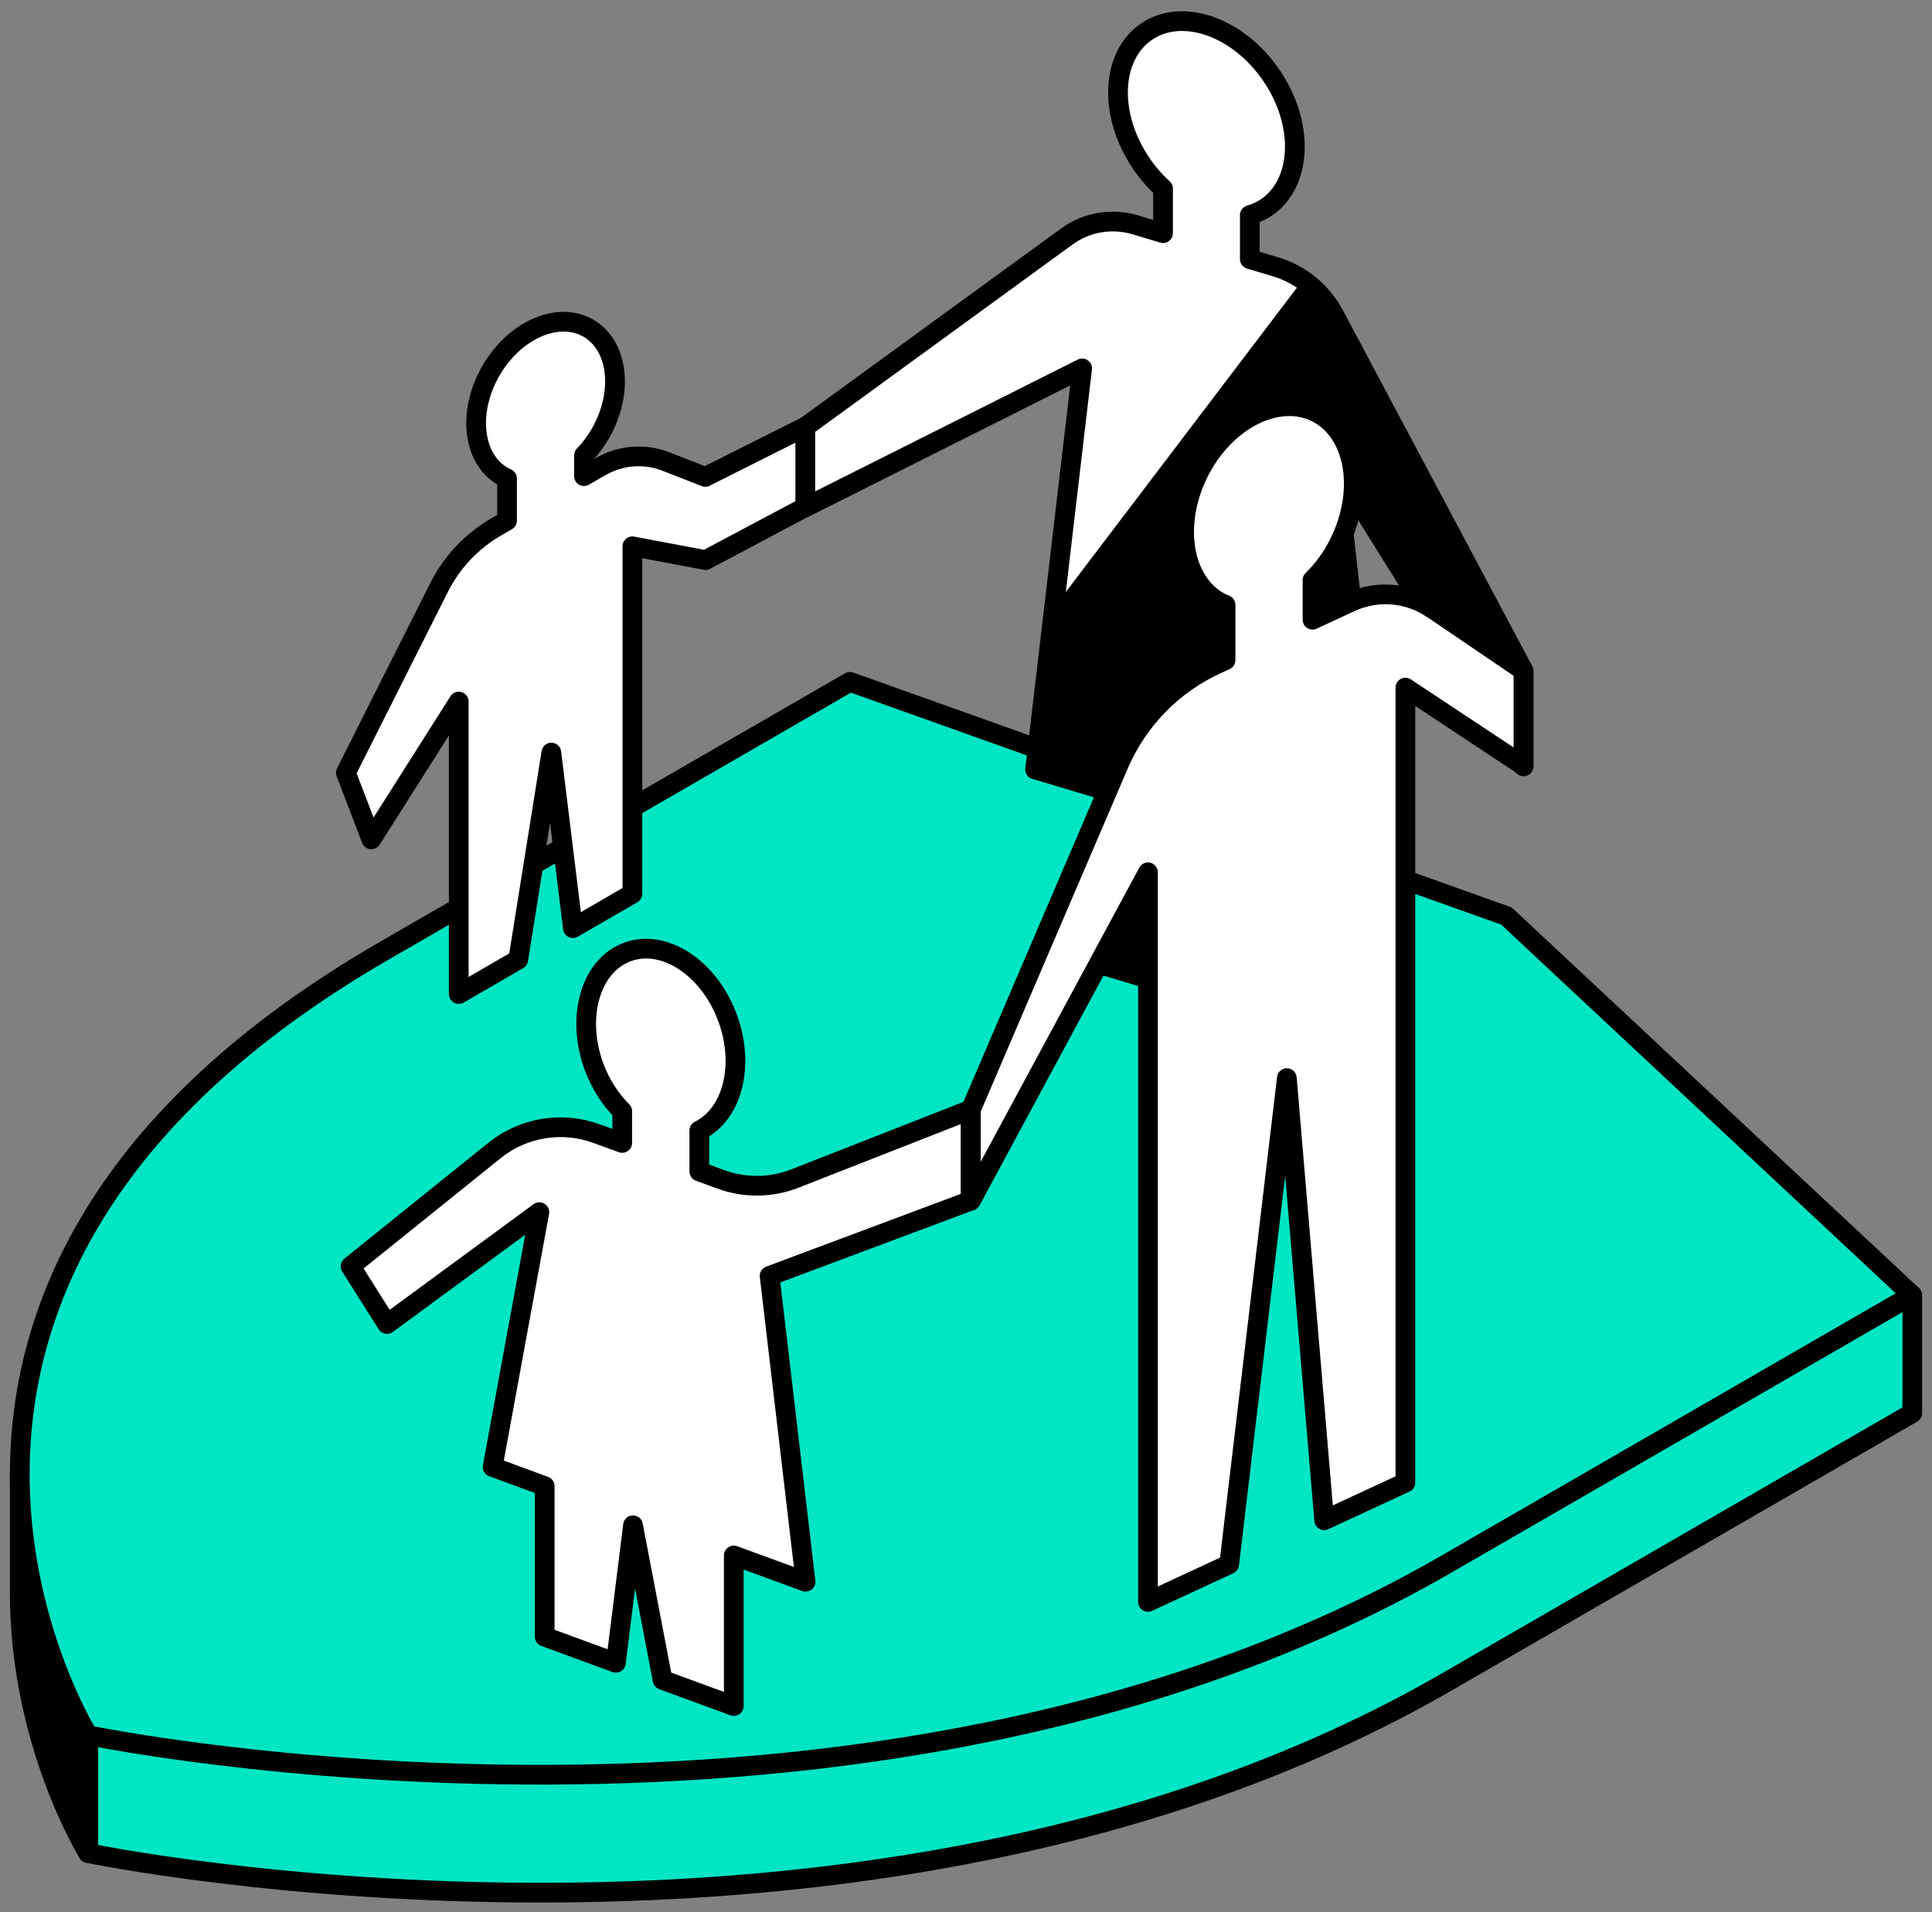 <svg width="98" height="97" viewBox="0 0 98 97" fill="none" xmlns="http://www.w3.org/2000/svg">
<rect x="0" y="0" width="98" height="97" fill="#808080" stroke="none"/>
<path d="M88.1 66.541L43.118 40.566L19.522 54.192C9.368 60.051 4.448 66.633 2.347 72.73L4.471 74.601V93.993C4.471 93.993 44.073 102.239 73.404 85.302L97 71.676V65.701L88.108 66.541H88.1Z" fill="#00E5C4" stroke="black" stroke-linecap="round" stroke-linejoin="round"/>
<path d="M2.34 72.722C2.109 73.392 1.908 74.054 1.747 74.709L1 74.778V80.752C1 88.419 4.464 93.978 4.464 93.978V74.585L2.34 72.715V72.722Z" fill="black" stroke="black" stroke-linecap="round" stroke-linejoin="round"/>
<path d="M4.463 93.985V88.011" stroke="black" stroke-linecap="round" stroke-linejoin="round"/>
<path d="M73.396 79.32L96.992 65.694L76.414 46.463L43.11 34.584L19.514 48.21C-9.779 65.124 4.464 88.012 4.464 88.012C4.464 88.012 44.065 96.257 73.396 79.32Z" fill="#00E5C4" stroke="black" stroke-linecap="round" stroke-linejoin="round"/>
<path d="M77.285 34.029L67.678 15.976C67.046 14.791 65.969 13.905 64.683 13.528L63.397 13.143V10.911C63.698 10.819 63.983 10.695 64.244 10.518C66.061 9.271 66.169 6.269 64.483 3.813C62.797 1.349 59.956 0.364 58.147 1.611C56.33 2.858 56.222 5.861 57.908 8.316C58.232 8.786 58.601 9.209 58.994 9.564V11.827L57.585 11.403C56.4 11.049 55.114 11.265 54.113 11.996L40.841 21.658V25.738L54.891 18.686L52.504 39.026L55.976 40.065V48.965L60.341 50.273L61.427 41.697L62.543 50.935L66.908 52.244V43.345L70.111 44.307L67.77 23.637L77.285 38.872V34.045V34.029Z" fill="white" stroke="black" stroke-linecap="round" stroke-linejoin="round"/>
<path d="M60.734 52.56L65.099 53.869L66.909 52.236L62.544 50.928L60.734 52.56Z" fill="#FFFC00" stroke="black" stroke-linecap="round" stroke-linejoin="round"/>
<path d="M77.286 34.029L67.679 15.976C67.294 15.253 66.747 14.652 66.085 14.198L53.467 30.811L52.505 39.026L55.977 40.065V48.964L60.342 50.273L61.428 41.697L62.544 50.935L66.909 52.244V43.344L70.111 44.307L67.771 23.636L77.286 38.872V34.045V34.029Z" fill="black"/>
<path d="M72.643 30.873C71.426 30.042 69.856 29.919 68.516 30.535L66.576 31.435V29.418C67.108 28.903 67.577 28.271 67.939 27.532C69.263 24.861 68.74 21.905 66.769 20.919C64.798 19.942 62.127 21.312 60.795 23.983C59.471 26.655 59.994 29.611 61.965 30.596C62.027 30.627 62.096 30.65 62.165 30.681V33.483L61.68 33.706C59.463 34.73 57.708 36.539 56.745 38.78L49.247 56.279V60.905L58.231 44.246V81.252L62.35 79.343L65.275 54.685L67.169 77.111L71.288 75.201V34.877L77.277 38.841V34.014L72.635 30.858L72.643 30.873Z" fill="white" stroke="black" stroke-linecap="round" stroke-linejoin="round"/>
<path d="M35.781 24.191L33.771 23.406C32.694 22.99 31.493 23.082 30.492 23.652L29.622 24.152V23.098C29.93 22.782 30.207 22.412 30.446 22.004C31.647 19.926 31.377 17.532 29.845 16.646C28.313 15.761 26.104 16.731 24.903 18.802C23.702 20.881 23.971 23.275 25.503 24.16C25.573 24.198 25.649 24.237 25.719 24.268V26.408L25.172 26.724C23.933 27.44 22.924 28.51 22.277 29.788L17.543 39.195L18.836 42.575L23.271 35.585V50.42L26.288 48.672L27.967 38.171L29.06 47.078L32.078 45.331V27.709L35.788 28.41L40.846 25.723V21.643L35.788 24.183L35.781 24.191Z" fill="white" stroke="black" stroke-linecap="round" stroke-linejoin="round"/>
<path d="M49.246 56.279L40.331 59.774C39.115 60.251 37.767 60.266 36.544 59.812L35.473 59.42V57.341C37.152 56.517 37.798 54.031 36.898 51.613C35.958 49.081 33.68 47.595 31.817 48.288C29.953 48.98 29.199 51.598 30.138 54.123C30.469 55.016 30.977 55.778 31.562 56.363V57.972L30.269 57.503C28.506 56.856 26.543 57.179 25.08 58.357L17.782 64.231L19.63 67.157L27.359 61.483L24.988 74.409L27.629 75.379V83.016L31.239 84.34L32.109 77.365L33.61 85.21L37.221 86.534V78.897L40.862 80.229L39.038 64.716L49.231 60.905V56.279H49.246Z" fill="white" stroke="black" stroke-linecap="round" stroke-linejoin="round"/>
</svg>
